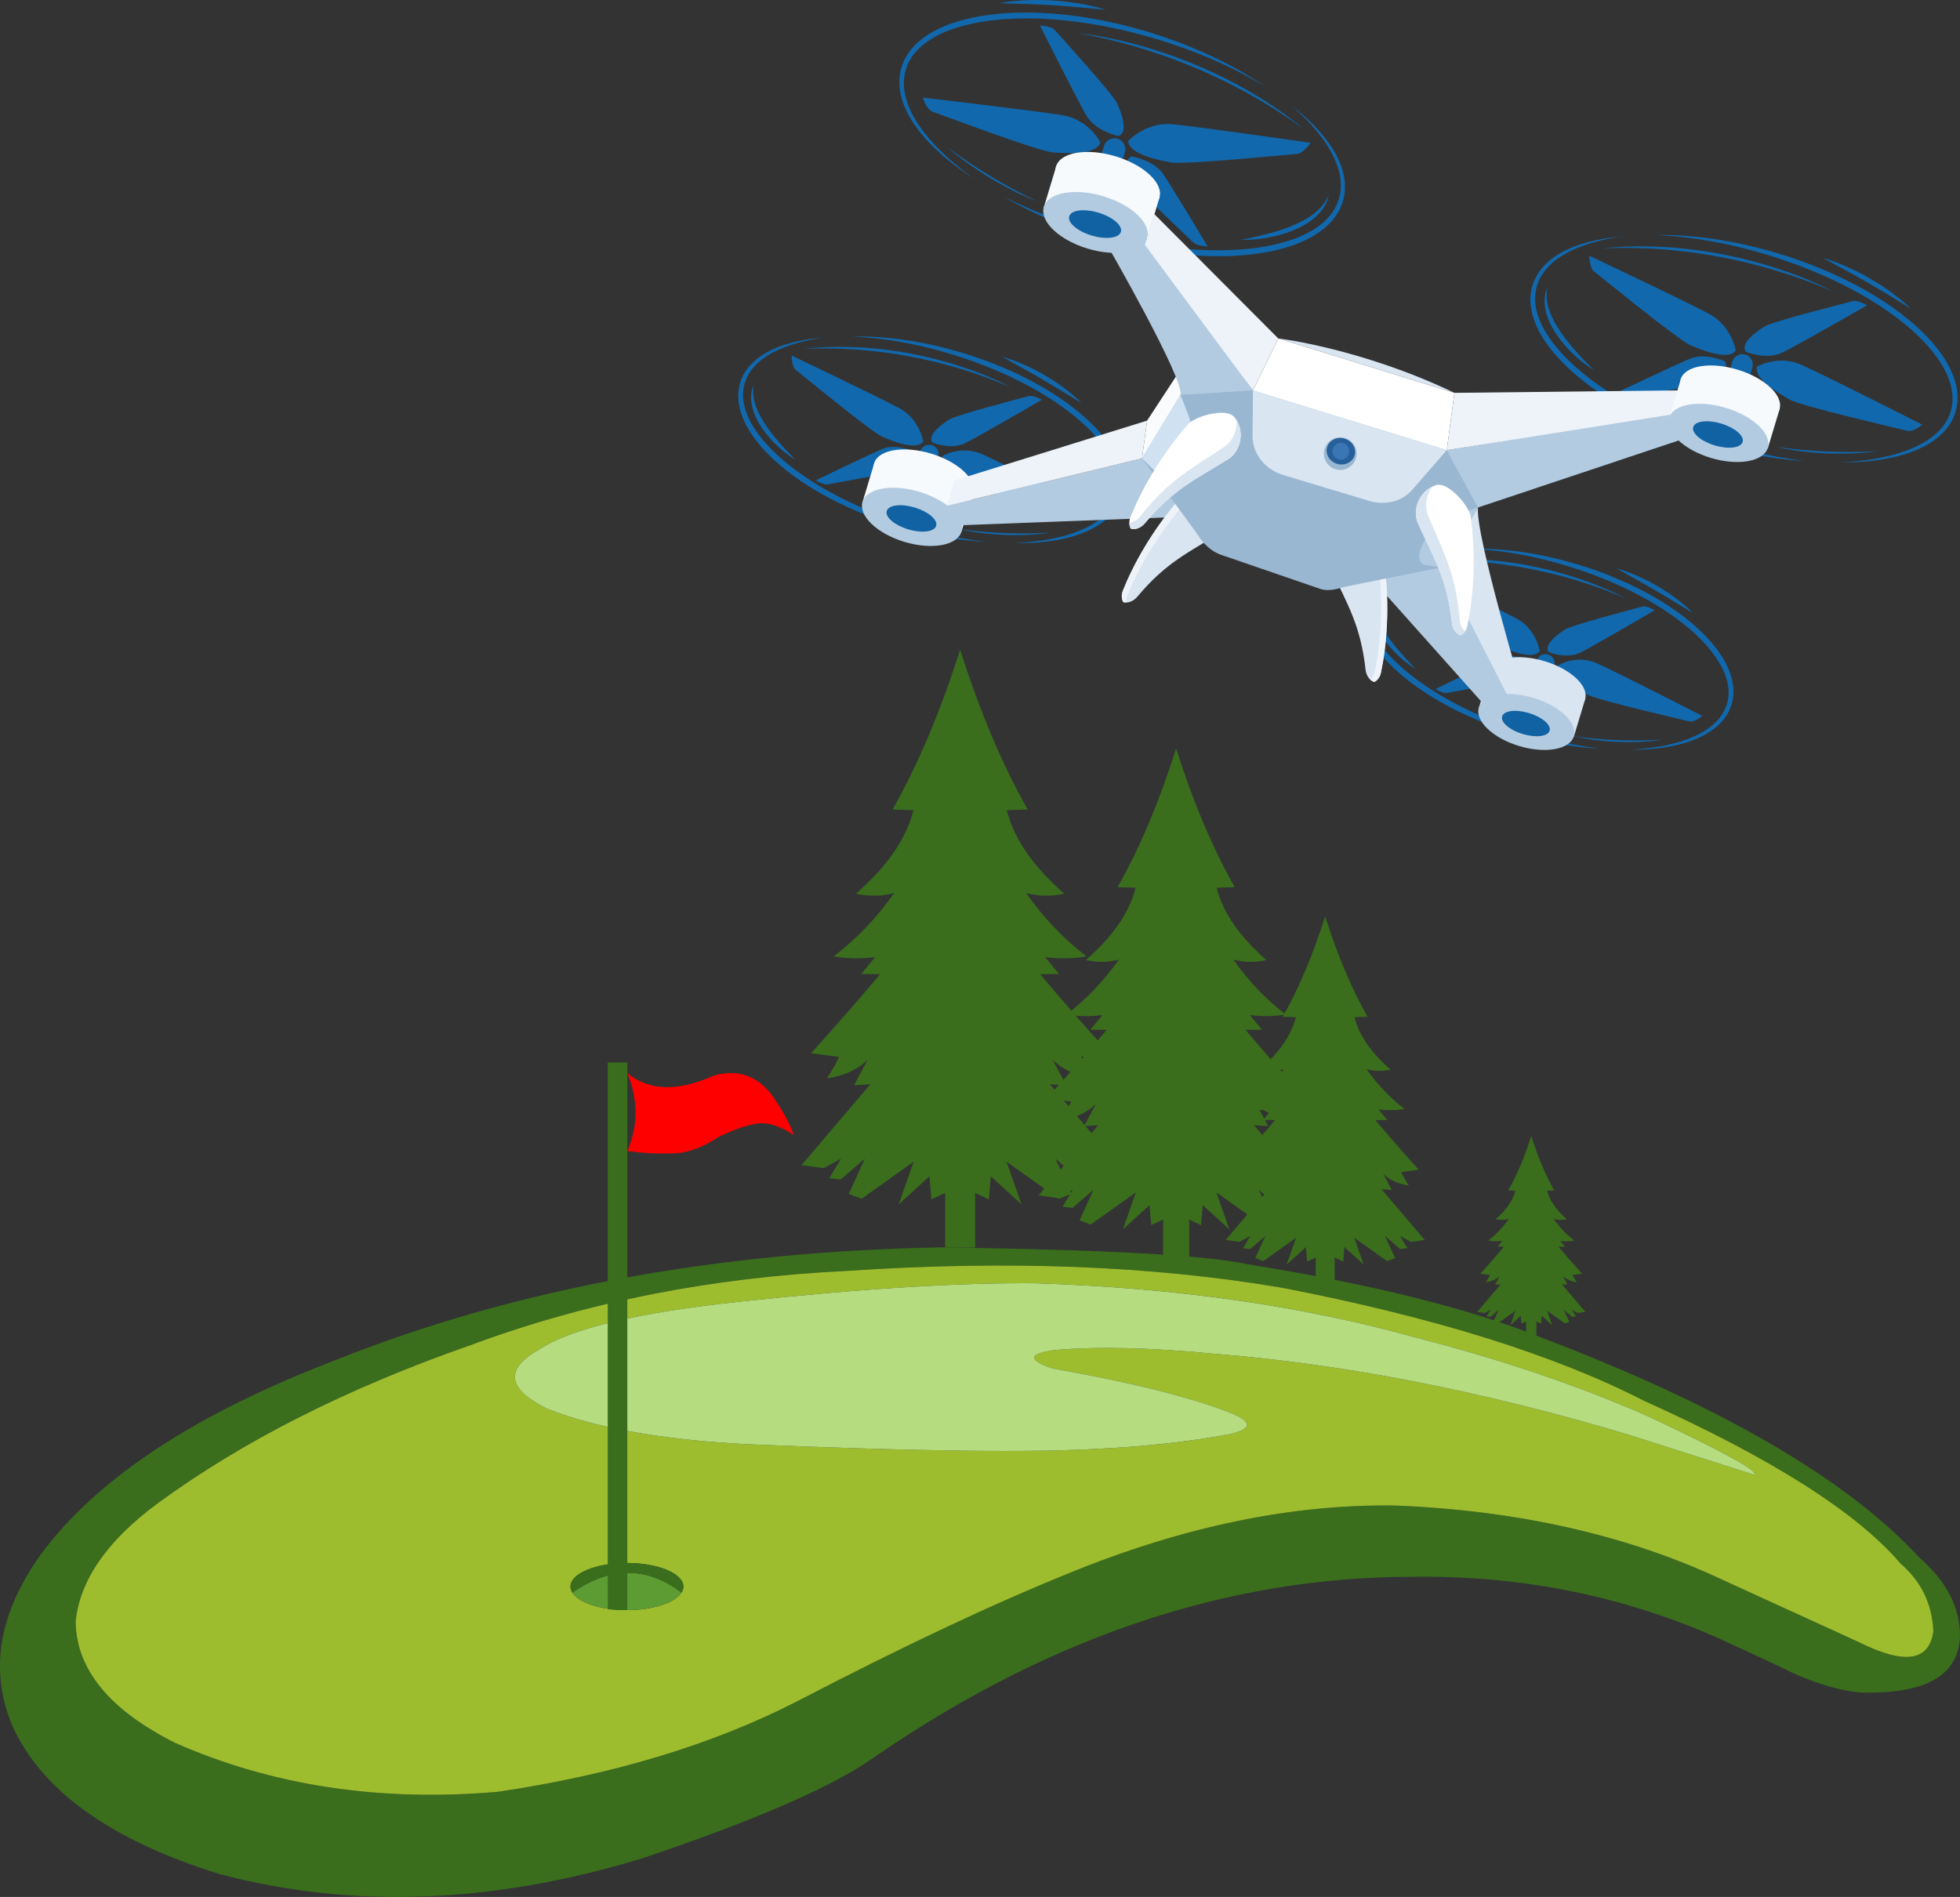 <?xml version="1.0" encoding="UTF-8"?> <svg xmlns="http://www.w3.org/2000/svg" id="uuid-ead159fb-d151-4197-b74d-8fed32aa0480" viewBox="0 0 527.79 510.88"><rect x="0" y="0" width="527.79" height="510.88" fill="#333333" stroke="none"/><defs><style>.uuid-18527351-6e5e-496e-a96d-895f1822549f{fill:#275f98;}.uuid-68a4b359-5c8b-4b99-8743-99613b19abcd{fill:#1062a3;}.uuid-d6ff6cce-02d1-4f01-9780-1a4975e8a855{fill:#5d9c33;}.uuid-d6ff6cce-02d1-4f01-9780-1a4975e8a855,.uuid-e264575e-8684-4aaa-84a0-8283ab6ac0ff,.uuid-de7ce82c-8b9c-4e05-a6ae-628f76dfee36,.uuid-451acc95-7588-463c-a725-096399aae04f,.uuid-e5e99506-9c55-40d0-a78c-ab7b35e5ebbb{fill-rule:evenodd;}.uuid-6b44d91b-6d6c-484d-be90-1f0fb57ba67f{fill:#f9fbfd;}.uuid-8dae5bf1-2222-4298-8850-39070f9d9605{fill:#9ab7d2;}.uuid-faf1c023-206f-41e1-a170-9a630933f4ec{fill:#3a76b3;}.uuid-c4e43a9b-5d97-4fbd-bdbd-28cdc54cbb13{fill:#edf3f9;}.uuid-e264575e-8684-4aaa-84a0-8283ab6ac0ff{fill:red;}.uuid-94ed6bd9-709e-4e3b-a170-1081b0d751b8{fill:#fff;}.uuid-389b18ef-3916-4afb-9991-b4236553e2a0{fill:#1168ad;}.uuid-de7ce82c-8b9c-4e05-a6ae-628f76dfee36{fill:#9dbd2e;}.uuid-cf1c3f2e-a00c-4a1d-965b-f7f298eb8da3{fill:#f6fafd;}.uuid-e0dcd320-52c5-4e8e-8dcc-3cb08352f8d1{fill:#b3cbe1;}.uuid-451acc95-7588-463c-a725-096399aae04f{fill:#3a6e1c;}.uuid-41cc036c-13ef-4b76-9b6e-1209a199b1b9{fill:#d9e5f1;}.uuid-e5e99506-9c55-40d0-a78c-ab7b35e5ebbb{fill:#b5dc7f;}.uuid-1b141027-6ed1-4236-a620-c354489dab01{fill:#d0e1f1;}</style></defs><path class="uuid-451acc95-7588-463c-a725-096399aae04f" d="M258.54,174.96c-5.3,16.7-11.37,31.05-18.19,43.06l5.62.18c-1.87,7.62-7.03,15.11-15.47,22.5,3.6.76,7.03.7,10.28-.18-4.66,6.62-10.08,12.3-16.26,17.05,3.66.64,7.38.7,11.16.18l-3.78,4.57,5.11.05c-6.7,7.92-12.91,15.02-18.64,21.3l7.56.97c-.56,1.35-1.64,3.28-3.25,5.8,4.77-.76,8.44-2.46,10.98-5.1l-3.69,6.94,4.39-.26-18.54,21.79,5.98.79,4.66-2.55-3.16,5.27,3.08.35,6.5-5.62-4.31,9.49,3.43,1.32,14.06-10.02-4.04,11.51,8.26-7.56.53,6.24,3.69-1.76v14.69c1.36.02,2.71.04,4.04.06,1.33-.02,2.68-.04,4.05-.06v-14.69l3.69,1.76.53-6.24,8.26,7.56-4.04-11.51,14.06,10.02,3.43-1.32-4.31-9.49,6.5,5.62,3.08-.35-3.16-5.27,4.66,2.55,5.98-.79-18.54-21.79,4.39.26-3.69-6.94c2.55,2.64,6.21,4.34,10.98,5.1-1.61-2.52-2.69-4.45-3.25-5.8l7.56-.97c-5.73-6.28-11.95-13.38-18.64-21.3l5.11-.05-3.78-4.57c3.78.53,7.5.47,11.16-.18-6.18-4.75-11.6-10.43-16.26-17.05,3.25.88,6.68.94,10.28.18-8.44-7.38-13.59-14.88-15.47-22.5l5.62-.18c-6.82-12.01-12.89-26.36-18.19-43.06Z"></path><path class="uuid-451acc95-7588-463c-a725-096399aae04f" d="M134.04,482.58c-31.8,2.76-60.79-1.64-86.96-13.2-17.6-8.86-26.52-19.71-26.76-32.57,1.11-11.21,8.45-21.83,22-31.86,22.88-16.78,50.93-30.98,84.14-42.6,31.16-11.62,65.01-18.31,101.57-20.07,43.24-2.93,82.38-1.41,117.41,4.58,40.78,7.92,73.23,18.07,97.35,30.45,34.27,15.43,57.27,30.04,69,43.83,5.52,4.75,8.45,10.8,8.8,18.13-1.06,8.16-7.75,9.15-20.07,2.99l-36.97-16.9c-25.41-11.91-54.69-18.54-87.84-19.89-27.81-.41-57.03,5.63-87.66,18.13-20.72,8.36-45.24,19.92-73.58,34.68-22.71,11.62-49.52,19.72-80.45,24.29h0ZM11.35,418.15c-11.62,15.96-14.32,31.45-8.1,46.47,7.86,17.6,26.52,30.98,55.98,40.14,35.62,9.39,73.46,7.98,113.54-4.22,31.51-10.56,52.81-19.95,63.9-28.16,46.59-31.74,94.35-47.65,143.29-47.71,29.63-.47,57.5,5.16,83.61,16.9,8.03,3.67,14.73,6.81,20.1,9.41,6.69,2.85,12.49,4.47,17.4,4.85,1.52.04,2.97.04,4.36,0,14.58-.44,22.03-5.52,22.35-15.22.03-7.7-3.63-14.76-10.98-21.18-19.37-20.99-53.13-40.67-101.28-59.02-19.54-7.92-46-14.55-79.39-19.89-10.28-2.29-34.8-3.76-73.54-4.43-1.33-.02-2.68-.05-4.05-.07l-4.04-.06c-.42,0-.85-.01-1.28-.02-60.79,1.17-115.01,11.27-162.65,30.28-37.67,14.38-64.08,31.69-79.21,51.93Z"></path><path class="uuid-de7ce82c-8b9c-4e05-a6ae-628f76dfee36" d="M47.09,469.37c26.17,11.56,55.16,15.96,86.96,13.2,30.92-4.58,57.74-12.67,80.45-24.29,28.34-14.75,52.86-26.31,73.58-34.68,30.63-12.5,59.85-18.54,87.66-18.13,33.15,1.35,62.43,7.98,87.84,19.89l36.97,16.9c12.32,6.16,19.01,5.16,20.07-2.99-.35-7.33-3.29-13.38-8.8-18.13-11.74-13.79-34.74-28.4-69-43.83-24.12-12.38-56.56-22.53-97.35-30.45-35.03-5.98-74.17-7.51-117.41-4.58-36.56,1.76-70.41,8.45-101.57,20.07-33.21,11.62-61.26,25.82-84.14,42.6-13.55,10.03-20.89,20.65-22,31.86.23,12.85,9.15,23.71,26.76,32.57h0ZM147.03,379.27c-10.44-5.32-11.13-10.54-2.07-15.69,8.63-5.75,26.76-10.09,54.39-13.03,32.8-3.52,59.38-5.16,79.74-4.93,37.69,1.21,71.82,6.1,102.38,14.67,22.85,5.86,43.58,12.89,62.21,21.09,20.67,9.72,30.23,15,28.69,15.82-12.26-3.93-23.47-7.51-33.62-10.74-39.14-11.74-76.28-19.01-111.43-21.83-17.35-1.71-31.85-2.05-43.5-1.01-6.96,1.01-7.1,2.65-.42,4.93,20.56,3.6,36.32,7.5,47.28,11.69,6.68,2.55,6.79,4.57.34,6.05-10.92,2-22.53,3.29-34.85,3.87-18.18,1.11-49.99.7-95.45-1.22-22.88-1.23-40.77-4.45-53.69-9.67h0ZM154.13,428.93c-.33-.52-.51-1.07-.51-1.64,0-3.51,6.81-6.35,15.2-6.35s15.2,2.84,15.2,6.35c0,.56-.17,1.1-.49,1.61-1.71,2.73-7.65,4.74-14.71,4.74s-12.96-2-14.69-4.71Z"></path><path class="uuid-e5e99506-9c55-40d0-a78c-ab7b35e5ebbb" d="M147.03,379.27c12.92,5.21,30.81,8.44,53.69,9.67,45.46,1.93,77.27,2.34,95.45,1.22,12.32-.59,23.94-1.88,34.85-3.87,6.46-1.48,6.34-3.5-.34-6.05-10.95-4.19-26.71-8.08-47.28-11.69-6.68-2.28-6.54-3.92.42-4.93,11.65-1.03,26.15-.7,43.5,1.01,35.15,2.82,72.29,10.09,111.43,21.83,10.15,3.23,21.36,6.81,33.62,10.74,1.54-.83-8.02-6.1-28.69-15.82-18.63-8.2-39.37-15.23-62.21-21.09-30.56-8.56-64.69-13.45-102.38-14.67-20.36-.23-46.94,1.41-79.74,4.93-27.64,2.93-45.77,7.28-54.39,13.03-9.06,5.15-8.37,10.38,2.07,15.69Z"></path><path class="uuid-d6ff6cce-02d1-4f01-9780-1a4975e8a855" d="M183.53,428.9c-9.46-7.08-19.26-7.08-29.4.03,1.73,2.71,7.65,4.71,14.69,4.71s13-2.01,14.71-4.74Z"></path><path class="uuid-451acc95-7588-463c-a725-096399aae04f" d="M154.13,428.93c10.14-7.1,19.94-7.11,29.4-.03.32-.51.49-1.05.49-1.61,0-3.51-6.81-6.35-15.2-6.35s-15.2,2.84-15.2,6.35c0,.57.18,1.11.51,1.64Z"></path><path class="uuid-451acc95-7588-463c-a725-096399aae04f" d="M163.65,424.11v9.27c1.37.17,2.82.26,4.32.26.32,0,.64,0,.96-.01v-147.47h-5.28v137.96Z"></path><path class="uuid-e264575e-8684-4aaa-84a0-8283ab6ac0ff" d="M168.93,309.97c4.08.62,8.56.82,13.45.62,3.63-.38,7.38-1.87,11.25-4.48,3.69-1.73,6.68-2.81,8.96-3.25,3.19-.94,6.91,0,11.16,2.81-1.03-3.02-3.05-6.68-6.06-10.98-4.08-5.13-9.26-6.8-15.53-4.99-9.63,4.34-17.37,4.12-23.23-.66,2.94,7.12,2.94,14.1,0,20.95Z"></path><path class="uuid-451acc95-7588-463c-a725-096399aae04f" d="M316.7,201.61c-4.6,14.47-9.85,26.91-15.77,37.32l4.87.15c-1.62,6.6-6.09,13.1-13.41,19.5,3.12.66,6.09.61,8.91-.15-4.04,5.74-8.73,10.66-14.09,14.78,3.17.56,6.4.61,9.67.15l-3.28,3.96,4.43.04c-5.8,6.87-11.19,13.02-16.16,18.46l6.55.84c-.48,1.17-1.42,2.84-2.82,5.03,4.14-.66,7.31-2.13,9.52-4.42l-3.2,6.02,3.81-.23-16.07,18.89,5.18.69,4.04-2.21-2.74,4.57,2.67.31,5.64-4.88-3.73,8.23,2.97,1.14,12.19-8.68-3.5,9.98,7.16-6.55.46,5.41,3.2-1.52v12.73c1.18.02,2.35.03,3.51.05,1.16-.02,2.32-.03,3.51-.05v-12.73l3.2,1.52.46-5.41,7.16,6.55-3.5-9.98,12.19,8.68,2.97-1.14-3.73-8.23,5.64,4.88,2.67-.31-2.74-4.57,4.04,2.21,5.18-.69-16.07-18.89,3.81.23-3.2-6.02c2.21,2.29,5.38,3.76,9.52,4.42-1.4-2.18-2.34-3.86-2.82-5.03l6.55-.84c-4.97-5.44-10.36-11.6-16.16-18.46l4.43-.04-3.28-3.96c3.28.46,6.5.41,9.67-.15-5.36-4.11-10.05-9.04-14.09-14.78,2.82.76,5.79.81,8.91.15-7.31-6.4-11.78-12.9-13.41-19.5l4.87-.15c-5.92-10.41-11.17-22.85-15.77-37.32Z"></path><path class="uuid-451acc95-7588-463c-a725-096399aae04f" d="M356.84,246.81c-3.33,10.48-7.13,19.49-11.42,27.03l3.53.11c-1.18,4.78-4.41,9.49-9.71,14.12,2.26.48,4.41.44,6.45-.11-2.92,4.16-6.33,7.72-10.2,10.7,2.3.4,4.63.44,7.01.11l-2.37,2.87,3.21.03c-4.2,4.97-8.1,9.43-11.7,13.37l4.74.61c-.35.85-1.03,2.06-2.04,3.64,3-.48,5.29-1.54,6.9-3.2l-2.32,4.36,2.76-.17-11.64,13.68,3.75.5,2.92-1.6-1.99,3.31,1.93.22,4.08-3.53-2.7,5.96,2.15.83,8.83-6.29-2.54,7.23,5.19-4.74.33,3.92,2.32-1.1v9.22c.86.01,1.7.02,2.54.04.84-.01,1.68-.03,2.54-.04v-9.22l2.32,1.1.33-3.92,5.19,4.74-2.54-7.23,8.83,6.29,2.15-.83-2.7-5.96,4.08,3.53,1.93-.22-1.99-3.31,2.92,1.6,3.75-.5-11.64-13.68,2.76.17-2.32-4.36c1.6,1.66,3.9,2.72,6.9,3.2-1.01-1.58-1.69-2.8-2.04-3.64l4.74-.61c-3.6-3.94-7.5-8.4-11.7-13.37l3.21-.03-2.37-2.87c2.37.33,4.71.29,7.01-.11-3.88-2.98-7.28-6.55-10.21-10.7,2.04.55,4.19.59,6.45.11-5.3-4.63-8.53-9.34-9.71-14.12l3.53-.11c-4.28-7.54-8.09-16.55-11.42-27.03Z"></path><path class="uuid-451acc95-7588-463c-a725-096399aae04f" d="M412.36,305.89c-1.81,5.7-3.88,10.61-6.21,14.71l1.92.06c-.64,2.6-2.4,5.16-5.29,7.69,1.23.26,2.4.24,3.51-.06-1.59,2.26-3.44,4.2-5.55,5.83,1.25.22,2.52.24,3.81.06l-1.29,1.56,1.75.02c-2.29,2.71-4.41,5.13-6.37,7.28l2.58.33c-.19.46-.56,1.12-1.11,1.98,1.63-.26,2.88-.84,3.75-1.74l-1.26,2.37,1.5-.09-6.34,7.45,2.04.27,1.59-.87-1.08,1.8,1.05.12,2.22-1.92-1.47,3.24,1.17.45,4.8-3.42-1.38,3.93,2.82-2.58.18,2.13,1.26-.6v5.02c.47,0,.93.01,1.38.02.46,0,.92-.01,1.38-.02v-5.02l1.26.6.18-2.13,2.82,2.58-1.38-3.93,4.8,3.42,1.17-.45-1.47-3.24,2.22,1.92,1.05-.12-1.08-1.8,1.59.87,2.04-.27-6.34-7.45,1.5.09-1.26-2.37c.87.9,2.12,1.48,3.75,1.74-.55-.86-.92-1.52-1.11-1.98l2.58-.33c-1.96-2.15-4.08-4.57-6.37-7.28l1.75-.02-1.29-1.56c1.29.18,2.56.16,3.81-.06-2.11-1.62-3.96-3.56-5.56-5.83,1.11.3,2.28.32,3.51.06-2.88-2.52-4.64-5.08-5.28-7.69l1.92-.06c-2.33-4.1-4.4-9.01-6.22-14.71Z"></path><path class="uuid-389b18ef-3916-4afb-9991-b4236553e2a0" d="M261.97,47.92c-1.25-.81-2.49-1.65-3.7-2.52-1.2-.88-2.38-1.8-3.53-2.75-1.15-.96-2.26-1.97-3.33-3.01-1.07-1.05-2.1-2.15-3.06-3.3-1.92-2.31-3.62-4.85-4.79-7.67-.59-1.41-1.02-2.89-1.23-4.42-.12-.76-.15-1.54-.16-2.32.03-.78.08-1.56.23-2.32.28-1.54.82-3.03,1.61-4.38.39-.68.84-1.32,1.33-1.92.24-.31.51-.59.77-.88.27-.28.54-.56.83-.82,1.13-1.06,2.39-1.95,3.71-2.74,1.32-.78,2.7-1.44,4.11-2.01,1.41-.57,2.86-1.04,4.32-1.43,1.46-.4,2.94-.72,4.43-.99,2.97-.53,5.98-.84,8.98-.98,3.01-.13,6.01-.09,9.01.08,1.5.08,2.99.21,4.49.35,1.49.15,2.98.32,4.47.54,2.97.42,5.92.96,8.85,1.6,2.93.63,5.83,1.38,8.7,2.22,2.87.84,5.72,1.77,8.52,2.81,2.8,1.04,5.58,2.17,8.3,3.4,5.44,2.48,10.71,5.34,15.63,8.7-5.11-3.07-10.45-5.72-15.94-7.98-2.74-1.14-5.53-2.18-8.34-3.13-2.81-.95-5.65-1.83-8.51-2.6-.71-.2-1.43-.38-2.15-.57-.72-.18-1.44-.36-2.16-.53-1.44-.35-2.89-.67-4.34-.96-2.9-.59-5.83-1.09-8.76-1.47-5.87-.78-11.79-1.15-17.69-.87-2.95.13-5.88.41-8.78.92-2.89.51-5.74,1.24-8.46,2.29-1.36.53-2.68,1.14-3.93,1.86-1.25.73-2.44,1.55-3.5,2.52-.27.23-.52.49-.77.74-.24.26-.49.52-.71.8-.24.27-.44.56-.66.84-.2.29-.4.58-.58.89-.74,1.21-1.26,2.54-1.54,3.93-.15.69-.21,1.4-.25,2.11,0,.71,0,1.43.1,2.14.17,1.42.54,2.83,1.06,4.19,1.04,2.72,2.62,5.24,4.43,7.56,1.81,2.34,3.89,4.46,6.07,6.47,2.2,2,4.53,3.86,6.94,5.61Z"></path><path class="uuid-389b18ef-3916-4afb-9991-b4236553e2a0" d="M347.89,28.54c1.06.82,2.1,1.67,3.11,2.55,1.01.89,1.99,1.81,2.92,2.78,1.87,1.93,3.59,4.04,5.02,6.34,1.42,2.31,2.54,4.86,3.02,7.59.22,1.36.29,2.77.12,4.16l-.07.52c-.02.17-.06.34-.1.52-.06.35-.16.68-.24,1.02-.2.67-.43,1.34-.73,1.97l-.11.24-.12.23c-.08.16-.16.31-.24.47-.18.3-.35.61-.55.9-.38.59-.81,1.14-1.27,1.67-.92,1.05-1.97,1.98-3.09,2.79-2.24,1.63-4.75,2.82-7.32,3.74-2.58.92-5.23,1.55-7.91,2.01-2.68.46-5.38.72-8.08.87-5.41.24-10.82-.03-16.18-.68-2.68-.34-5.34-.76-7.99-1.28-1.32-.25-2.64-.53-3.95-.83-1.31-.3-2.62-.63-3.92-.97-2.6-.69-5.19-1.44-7.74-2.29-2.55-.85-5.08-1.77-7.58-2.77-4.98-2.01-9.85-4.33-14.48-7.04,4.8,2.39,9.72,4.5,14.76,6.3,5.03,1.82,10.16,3.33,15.34,4.58,5.19,1.22,10.44,2.2,15.74,2.78,5.29.6,10.62.85,15.92.59,2.65-.13,5.29-.38,7.9-.81,2.61-.43,5.18-1.05,7.67-1.89,2.48-.85,4.88-1.95,7-3.45,2.11-1.49,3.94-3.39,5.06-5.7.29-.57.51-1.17.7-1.78.08-.31.18-.61.24-.93.03-.16.07-.31.1-.47l.08-.47c.03-.16.04-.32.06-.48.01-.16.04-.32.04-.48.01-.32.04-.64.03-.96,0-.64-.06-1.29-.13-1.93-.18-1.28-.52-2.55-.98-3.78-.45-1.23-1.04-2.42-1.68-3.57-1.3-2.31-2.92-4.44-4.67-6.44-.88-1-1.81-1.97-2.76-2.9-.95-.94-1.94-1.85-2.95-2.73Z"></path><path class="uuid-389b18ef-3916-4afb-9991-b4236553e2a0" d="M303.84,37.91s4.75-5.11,11.85-4.45c7.1.66,37.23,5,37.23,5,0,0-1.88,2.86-3.66,2.99-1.79.12-30.12,2.96-33.92,2.3-3.79-.65-11.62-2.4-11.51-5.83Z"></path><path class="uuid-389b18ef-3916-4afb-9991-b4236553e2a0" d="M284.01,8.06c-.88-1.04-3.98-1.21-3.98-1.21,0,0,9.82,19.63,12.43,24.13,2.6,4.5,8.75,5.66,8.75,5.66,2.77-1.08.71-6.38-.44-8.89-1.15-2.51-15.87-18.65-16.75-19.69Z"></path><path class="uuid-389b18ef-3916-4afb-9991-b4236553e2a0" d="M313.15,46.78c-2.52-3.66-8.35-4.64-8.35-4.64-2.61.85-.59,5.16.53,7.2,1.12,2.04,15.25,15.2,16.1,16.04.85.84,3.78,1.01,3.78,1.01,0,0-9.54-15.95-12.06-19.61Z"></path><path class="uuid-389b18ef-3916-4afb-9991-b4236553e2a0" d="M296.32,38.37s-3.02-6.13-10.12-7.32c-7.1-1.19-37.69-4.77-37.69-4.77,0,0,.93,3.23,2.62,3.81,1.69.58,28.31,10.58,32.19,10.93s12.03.68,12.98-2.64Z"></path><path class="uuid-389b18ef-3916-4afb-9991-b4236553e2a0" d="M300.37,49.43l-5.62-1.7,2.53-8.4c.47-1.55,2.11-2.43,3.66-1.96,1.55.47,2.43,2.11,1.96,3.66l-2.53,8.4Z"></path><path class="uuid-389b18ef-3916-4afb-9991-b4236553e2a0" d="M269.18.86c2.37-.48,4.78-.68,7.18-.8,2.41-.1,4.82-.08,7.23.08l.9.06.9.08c.6.06,1.2.1,1.8.18,1.2.15,2.39.29,3.58.51,2.38.39,4.73.95,7.03,1.67-2.41-.19-4.78-.48-7.16-.67-1.19-.12-2.38-.2-3.57-.3-.59-.05-1.19-.08-1.78-.13l-.89-.07-.89-.05c-2.38-.16-4.76-.26-7.15-.35-2.39-.09-4.78-.15-7.19-.21Z"></path><path class="uuid-389b18ef-3916-4afb-9991-b4236553e2a0" d="M254.84,39.4c1.9,1.47,3.87,2.84,5.85,4.19,1.99,1.34,4,2.64,6.05,3.87,2.05,1.24,4.12,2.44,6.24,3.56,2.1,1.15,4.26,2.2,6.41,3.26-.56-.22-1.11-.45-1.67-.68-.56-.23-1.11-.45-1.66-.71l-1.64-.75c-.28-.12-.54-.26-.81-.39l-.81-.4c-1.08-.52-2.13-1.11-3.19-1.68-.53-.29-1.04-.6-1.57-.89l-.78-.45-.77-.47c-.51-.32-1.03-.63-1.53-.95l-1.52-.98c-1-.67-1.99-1.34-2.97-2.05-.98-.7-1.93-1.43-2.88-2.17-.93-.76-1.87-1.51-2.75-2.33Z"></path><path class="uuid-389b18ef-3916-4afb-9991-b4236553e2a0" d="M334.14,64.59c1.15-.22,2.29-.45,3.43-.71,1.14-.24,2.26-.52,3.38-.81,2.24-.58,4.44-1.25,6.57-2.1,2.12-.85,4.18-1.87,5.99-3.22,1.82-1.34,3.36-3.08,4.3-5.24-.21,1.16-.67,2.28-1.31,3.3-.32.51-.69.99-1.08,1.44-.39.46-.82.88-1.27,1.28-1.81,1.59-3.95,2.75-6.15,3.63-2.21.88-4.51,1.48-6.83,1.89-2.32.39-4.67.62-7.02.54Z"></path><path class="uuid-389b18ef-3916-4afb-9991-b4236553e2a0" d="M290.02,8.94c2.78.24,5.54.71,8.28,1.24,2.74.55,5.46,1.19,8.15,1.94,2.7.73,5.36,1.58,8.01,2.48,2.64.91,5.25,1.93,7.83,3,2.58,1.08,5.11,2.27,7.62,3.51l1.87.96c.62.32,1.23.66,1.85.99,1.24.65,2.44,1.37,3.65,2.06,4.81,2.85,9.42,6.03,13.74,9.56-4.53-3.26-9.21-6.28-14.05-9.02-4.86-2.71-9.85-5.18-14.98-7.33-5.12-2.17-10.37-4.03-15.7-5.62-2.67-.79-5.35-1.51-8.06-2.15-2.71-.63-5.44-1.21-8.2-1.62Z"></path><rect class="uuid-cf1c3f2e-a00c-4a1d-965b-f7f298eb8da3" x="282.14" y="48.51" width="29.06" height="11.89" transform="translate(28.36 -83.34) rotate(16.78)"></rect><ellipse class="uuid-cf1c3f2e-a00c-4a1d-965b-f7f298eb8da3" cx="298.31" cy="49" rx="7.21" ry="14.53" transform="translate(165.26 320.46) rotate(-73.22)"></ellipse><ellipse class="uuid-e0dcd320-52c5-4e8e-8dcc-3cb08352f8d1" cx="295.02" cy="59.91" rx="7.36" ry="14.53" transform="translate(152.47 325.07) rotate(-73.22)"></ellipse><ellipse class="uuid-68a4b359-5c8b-4b99-8743-99613b19abcd" cx="294.89" cy="60.36" rx="3.21" ry="7.27" transform="translate(151.95 325.26) rotate(-73.22)"></ellipse><polygon class="uuid-6b44d91b-6d6c-484d-be90-1f0fb57ba67f" points="308.89 113.28 319.1 97.69 320.65 107.5 307.52 123.46 308.89 113.28"></polygon><path class="uuid-389b18ef-3916-4afb-9991-b4236553e2a0" d="M273.79,146.21c2.57-.13,5.13-.38,7.66-.78,2.53-.43,5.03-.98,7.43-1.82,2.4-.83,4.72-1.9,6.75-3.38,1.01-.73,1.94-1.57,2.74-2.51.1-.12.2-.23.3-.35l.28-.37.14-.18.13-.19.25-.38c.08-.13.15-.26.23-.4.07-.13.16-.26.22-.4.13-.28.27-.54.38-.83.06-.14.12-.28.17-.42l.14-.43.07-.22.06-.22c.04-.15.08-.29.11-.44.13-.59.21-1.2.24-1.8.06-1.21-.07-2.44-.35-3.63-.14-.6-.33-1.18-.53-1.77-.22-.58-.45-1.15-.73-1.71-.53-1.12-1.19-2.19-1.89-3.22-1.42-2.06-3.1-3.96-4.92-5.72-1.82-1.76-3.78-3.38-5.83-4.88-2.04-1.52-4.17-2.92-6.36-4.23-2.19-1.31-4.44-2.51-6.73-3.64-1.14-.57-2.3-1.11-3.46-1.64-1.16-.52-2.34-1.03-3.52-1.51-1.18-.48-2.38-.94-3.57-1.39-1.2-.45-2.4-.88-3.62-1.28-9.7-3.23-19.82-5.36-30.11-5.84,5.15-.11,10.31.32,15.41,1.11,2.55.41,5.08.91,7.6,1.5,2.52.59,5.01,1.28,7.48,2.04,2.47.76,4.92,1.61,7.33,2.56,1.21.47,2.4.96,3.59,1.48,1.19.51,2.37,1.05,3.54,1.61,4.67,2.25,9.17,4.87,13.37,7.95,2.09,1.55,4.09,3.22,5.97,5.05.94.91,1.84,1.86,2.69,2.86.85.99,1.66,2.03,2.39,3.13.73,1.1,1.4,2.24,1.96,3.45.29.6.53,1.22.76,1.85.21.63.41,1.27.55,1.93.29,1.31.43,2.67.32,4.03-.06.68-.15,1.35-.32,2.01-.04.17-.09.33-.13.49l-.07.24-.08.24-.17.48c-.06.16-.13.31-.2.47-.13.32-.29.61-.44.91-.07.15-.17.29-.25.44-.09.14-.17.29-.26.43l-.29.42-.14.21-.16.2-.31.4c-.11.13-.22.25-.33.38-.89,1-1.91,1.87-3.01,2.61-2.19,1.48-4.63,2.51-7.11,3.27-1.25.38-2.51.68-3.78.93-1.27.25-2.55.45-3.83.59-1.28.14-2.57.24-3.86.3-1.29.05-2.58.06-3.86.05Z"></path><path class="uuid-389b18ef-3916-4afb-9991-b4236553e2a0" d="M221.54,90.97c-1.15.16-2.29.36-3.42.59-1.13.23-2.26.49-3.36.8-2.21.62-4.39,1.4-6.41,2.46-1.01.53-1.99,1.11-2.89,1.79-.91.67-1.75,1.43-2.48,2.26-.73.84-1.36,1.76-1.83,2.76-.47.99-.8,2.05-.95,3.14-.16,1.08-.14,2.19,0,3.28.16,1.09.44,2.17.83,3.21.78,2.08,1.95,4.04,3.31,5.84,1.36,1.8,2.9,3.49,4.55,5.05,1.66,1.56,3.42,3.02,5.26,4.38,3.66,2.75,7.6,5.12,11.68,7.23,2.04,1.06,4.11,2.05,6.22,2.97,1.05.46,2.11.9,3.18,1.33,1.07.43,2.14.85,3.22,1.25,2.16.8,4.34,1.53,6.54,2.21,2.2.68,4.42,1.3,6.66,1.85,4.48,1.12,9.02,1.96,13.62,2.54-4.63-.23-9.24-.86-13.79-1.78-2.27-.47-4.54-1-6.78-1.61-2.24-.61-4.47-1.29-6.67-2.04-1.1-.38-2.2-.77-3.29-1.18-1.09-.41-2.17-.84-3.24-1.29-2.15-.9-4.27-1.87-6.36-2.91-2.08-1.05-4.12-2.18-6.12-3.39-1-.61-1.98-1.23-2.96-1.88-.97-.65-1.93-1.32-2.87-2.02-1.87-1.41-3.68-2.91-5.38-4.53-1.69-1.63-3.3-3.37-4.69-5.28-1.39-1.91-2.6-3.99-3.41-6.26-.4-1.13-.69-2.31-.84-3.52-.13-1.21-.12-2.44.09-3.64.2-1.2.6-2.37,1.14-3.45.55-1.08,1.27-2.07,2.09-2.95,1.66-1.74,3.68-3.06,5.8-4.05,2.13-.99,4.37-1.69,6.65-2.19,1.14-.25,2.28-.45,3.43-.61,1.15-.15,2.3-.27,3.46-.35Z"></path><path class="uuid-389b18ef-3916-4afb-9991-b4236553e2a0" d="M248.6,118.88s-.95-5.99-6.36-8.92c-5.4-2.92-29.06-14.2-29.06-14.2,0,0-.03,2.98,1.19,3.93,1.22.94,20.16,16.58,23.19,17.92,3.03,1.34,9.48,3.82,11.04,1.27Z"></path><path class="uuid-389b18ef-3916-4afb-9991-b4236553e2a0" d="M277.1,106.66c1.13-.33,3.43,1.02,3.43,1.02,0,0-16.44,9.57-20.46,11.6-4.02,2.03-8.98-.07-8.98-.07-1.47-2.11,2.55-4.98,4.58-6.26,2.03-1.27,20.3-5.97,21.43-6.3Z"></path><path class="uuid-389b18ef-3916-4afb-9991-b4236553e2a0" d="M237.69,120.88c3.56-1.46,8.2.63,8.2.63,1.46,1.87-2.05,4.04-3.83,4.99-1.78.95-18.2,3.75-19.22,3.96-1.01.21-3.19-1.08-3.19-1.08,0,0,14.47-7.03,18.03-8.49Z"></path><path class="uuid-389b18ef-3916-4afb-9991-b4236553e2a0" d="M253.77,122.81s5.1-3.01,10.75-.48c5.65,2.53,29.28,14.58,29.28,14.58,0,0-2.21,1.91-3.7,1.51-1.49-.39-25.34-5.86-28.29-7.47s-8.94-5.26-8.03-8.14Z"></path><path class="uuid-389b18ef-3916-4afb-9991-b4236553e2a0" d="M245.57,128.92l4.84,1.46,2.22-7.35c.4-1.34-.35-2.75-1.69-3.15-1.34-.4-2.75.35-3.15,1.69l-2.22,7.35Z"></path><path class="uuid-389b18ef-3916-4afb-9991-b4236553e2a0" d="M291.17,108.52c-1.77-1.09-3.52-2.17-5.28-3.24-1.76-1.07-3.52-2.12-5.29-3.15l-.66-.39-.67-.38c-.44-.25-.89-.52-1.33-.77-.9-.5-1.79-1.01-2.69-1.5-1.79-1.02-3.62-1.96-5.42-3,2.01.55,3.97,1.26,5.87,2.1.96.41,1.89.87,2.82,1.33.47.23.92.49,1.38.73l.68.38.68.39c1.8,1.04,3.54,2.19,5.21,3.42,1.66,1.24,3.28,2.56,4.72,4.07Z"></path><path class="uuid-389b18ef-3916-4afb-9991-b4236553e2a0" d="M282.98,143.43c-1.02.18-2.05.28-3.08.39-1.03.09-2.06.17-3.1.21-1.03.05-2.07.06-3.11.08h-1.55c-.52-.02-1.04-.04-1.55-.06l-.78-.03-.78-.05c-.52-.03-1.03-.05-1.55-.1-1.03-.1-2.06-.17-3.09-.32-.51-.07-1.03-.12-1.54-.2l-1.53-.25c-.51-.08-1.02-.19-1.53-.29-.51-.1-1.01-.21-1.52-.31,2.05.25,4.1.51,6.16.68,2.05.19,4.11.31,6.17.39,2.06.09,4.12.1,6.19.09,2.06-.03,4.13-.08,6.19-.22Z"></path><path class="uuid-389b18ef-3916-4afb-9991-b4236553e2a0" d="M214.12,123.78c-1.75-1.04-3.35-2.33-4.84-3.73-1.48-1.41-2.85-2.95-4.02-4.66-1.16-1.7-2.13-3.58-2.65-5.61-.13-.51-.23-1.02-.29-1.54-.06-.52-.08-1.05-.06-1.57.04-1.04.27-2.08.69-3-.33,2.02-.04,3.99.63,5.82.66,1.84,1.64,3.55,2.75,5.18,1.11,1.63,2.36,3.18,3.68,4.68.66.75,1.33,1.5,2.02,2.23.68.74,1.39,1.46,2.1,2.19Z"></path><path class="uuid-389b18ef-3916-4afb-9991-b4236553e2a0" d="M272.37,104.42c-2.18-1.01-4.41-1.89-6.66-2.73-2.25-.83-4.52-1.58-6.81-2.28-4.58-1.39-9.23-2.54-13.94-3.41-4.7-.9-9.45-1.49-14.23-1.85-4.78-.33-9.57-.39-14.37-.21,4.78-.52,9.6-.63,14.41-.42,1.2.07,2.41.12,3.6.24.6.05,1.2.1,1.8.16l1.8.2c2.39.29,4.77.64,7.14,1.09,2.36.46,4.72.96,7.05,1.57,2.33.61,4.64,1.28,6.93,2.04,2.29.75,4.54,1.59,6.77,2.51,2.22.94,4.41,1.92,6.51,3.09Z"></path><rect class="uuid-cf1c3f2e-a00c-4a1d-965b-f7f298eb8da3" x="233.25" y="128.29" width="27.8" height="11.37" transform="translate(49.21 -65.66) rotate(16.78)"></rect><ellipse class="uuid-cf1c3f2e-a00c-4a1d-965b-f7f298eb8da3" cx="248.72" cy="128.77" rx="6.9" ry="13.9" transform="translate(53.62 329.72) rotate(-73.22)"></ellipse><ellipse class="uuid-e0dcd320-52c5-4e8e-8dcc-3cb08352f8d1" cx="245.58" cy="139.21" rx="7.04" ry="13.9" transform="translate(41.39 334.13) rotate(-73.22)"></ellipse><ellipse class="uuid-68a4b359-5c8b-4b99-8743-99613b19abcd" cx="245.45" cy="139.63" rx="3.07" ry="6.95" transform="translate(40.89 334.31) rotate(-73.22)"></ellipse><path class="uuid-e0dcd320-52c5-4e8e-8dcc-3cb08352f8d1" d="M298.13,65.97s20.95,36.37,19.73,40.41c-1.22,4.03-10.34,17.08-10.34,17.08l-53.87,13.03,1.53,5.1,68.24-2.59,13.96-33.85-28.69-40.51-10.57,1.33Z"></path><polygon class="uuid-c4e43a9b-5d97-4fbd-bdbd-28cdc54cbb13" points="256.97 129.42 308.89 113.28 307.52 123.46 255.09 136.15 256.97 129.42"></polygon><path class="uuid-389b18ef-3916-4afb-9991-b4236553e2a0" d="M495.47,124.51c2.85-.12,5.69-.38,8.5-.81,2.8-.45,5.58-1.04,8.26-1.95,2.67-.9,5.26-2.07,7.52-3.69,1.13-.81,2.17-1.73,3.06-2.77.45-.51.84-1.08,1.21-1.65.34-.59.67-1.18.91-1.81.51-1.25.8-2.59.85-3.94.02-.34,0-.68,0-1.01-.02-.34-.03-.68-.08-1.01-.03-.34-.09-.67-.15-1.01-.07-.33-.13-.67-.22-1-.33-1.33-.85-2.61-1.46-3.85-.62-1.23-1.35-2.42-2.15-3.56-1.61-2.27-3.5-4.36-5.53-6.29-2.04-1.93-4.23-3.71-6.51-5.37-4.55-3.33-9.47-6.17-14.56-8.65-2.54-1.25-5.13-2.4-7.76-3.46-1.31-.53-2.64-1.04-3.97-1.53-1.33-.49-2.67-.96-4.01-1.41-2.69-.9-5.41-1.7-8.15-2.44-2.74-.73-5.51-1.38-8.3-1.92-5.57-1.11-11.23-1.82-16.93-2.09,5.7-.09,11.42.42,17.06,1.31,2.82.46,5.63,1.02,8.41,1.68,2.79.66,5.55,1.42,8.28,2.26,2.74.84,5.45,1.78,8.11,2.83,2.67,1.04,5.31,2.17,7.9,3.4,1.3.61,2.58,1.26,3.85,1.93,1.27.67,2.53,1.36,3.76,2.09,2.48,1.45,4.9,3.01,7.23,4.7,2.32,1.7,4.56,3.53,6.65,5.53,1.04,1,2.05,2.04,3.01,3.13.96,1.09,1.86,2.23,2.69,3.43.82,1.2,1.58,2.46,2.22,3.78.63,1.32,1.17,2.71,1.51,4.15.09.36.16.73.23,1.09.06.37.12.74.15,1.11.07.74.1,1.49.05,2.24-.09,1.5-.44,2.98-1.03,4.35-.28.69-.66,1.34-1.05,1.98-.42.62-.86,1.22-1.36,1.76-.99,1.1-2.11,2.07-3.33,2.87-2.43,1.63-5.13,2.75-7.88,3.57-1.38.41-2.78.74-4.19,1.01-1.41.27-2.83.48-4.25.64-1.42.15-2.85.26-4.27.32-1.43.06-2.85.07-4.28.05Z"></path><path class="uuid-389b18ef-3916-4afb-9991-b4236553e2a0" d="M437.23,63.63c-1.27.17-2.54.38-3.79.62-1.26.24-2.5.52-3.74.86-2.46.67-4.88,1.51-7.13,2.67-1.12.58-2.22,1.21-3.23,1.96-1.01.74-1.95,1.57-2.77,2.5-.4.47-.79.95-1.13,1.47-.18.25-.33.52-.49.78-.08.13-.14.27-.22.4-.07.14-.15.27-.21.41l-.19.42c-.06.14-.11.28-.17.43-.12.28-.2.58-.3.87-.16.59-.31,1.18-.38,1.79-.32,2.42.13,4.9,1.03,7.2.9,2.31,2.23,4.46,3.76,6.44,1.53,1.99,3.26,3.84,5.11,5.56,1.85,1.72,3.82,3.32,5.87,4.82,4.08,3.01,8.47,5.63,13,7.95,4.52,2.34,9.23,4.33,14.01,6.11,4.79,1.75,9.68,3.26,14.65,4.47,4.96,1.23,10,2.16,15.09,2.8-5.12-.29-10.22-1.01-15.26-2.03-2.52-.52-5.02-1.12-7.51-1.8-2.48-.68-4.94-1.44-7.38-2.26-1.22-.42-2.43-.85-3.64-1.3-1.21-.45-2.4-.93-3.59-1.43-2.38-.99-4.73-2.06-7.04-3.2-4.61-2.31-9.07-4.96-13.26-8.01-2.08-1.54-4.09-3.19-5.99-4.97-1.89-1.78-3.68-3.69-5.25-5.79-1.56-2.09-2.93-4.37-3.86-6.86-.47-1.24-.81-2.54-.99-3.86-.08-.66-.14-1.33-.13-2.01,0-.34.02-.67.04-1.01.01-.17.04-.33.05-.5l.03-.25.04-.25c.09-.67.27-1.32.46-1.96.11-.32.21-.64.35-.94.07-.15.12-.31.2-.46l.22-.45c.6-1.2,1.4-2.29,2.3-3.26,1.83-1.92,4.07-3.37,6.43-4.45,2.37-1.08,4.85-1.85,7.37-2.39,1.26-.27,2.53-.49,3.8-.66,1.27-.17,2.55-.29,3.83-.38Z"></path><path class="uuid-389b18ef-3916-4afb-9991-b4236553e2a0" d="M467.39,94.39s-1.08-6.58-7.09-9.82c-6.01-3.23-32.33-15.71-32.33-15.71,0,0-.02,3.27,1.34,4.31,1.36,1.04,22.45,18.28,25.82,19.77s10.54,4.23,12.26,1.44Z"></path><path class="uuid-389b18ef-3916-4afb-9991-b4236553e2a0" d="M498.98,81.09c1.25-.36,3.81,1.14,3.81,1.14,0,0-18.21,10.44-22.67,12.65-4.46,2.21-9.97-.12-9.97-.12-1.64-2.32,2.81-5.46,5.05-6.85s22.52-6.47,23.77-6.83Z"></path><path class="uuid-389b18ef-3916-4afb-9991-b4236553e2a0" d="M455.28,96.54c3.95-1.59,9.11.72,9.11.72,1.63,2.06-2.26,4.43-4.23,5.46-1.97,1.03-20.2,4.04-21.32,4.27-1.12.22-3.55-1.2-3.55-1.2,0,0,16.04-7.66,19.98-9.25Z"></path><path class="uuid-389b18ef-3916-4afb-9991-b4236553e2a0" d="M473.14,98.73s5.65-3.29,11.93-.48c6.29,2.8,32.57,16.12,32.57,16.12,0,0-2.45,2.08-4.1,1.65-1.65-.44-28.16-6.54-31.44-8.32-3.28-1.78-9.95-5.82-8.95-8.97Z"></path><path class="uuid-389b18ef-3916-4afb-9991-b4236553e2a0" d="M464.07,105.4l5.38,1.62,2.42-8.03c.45-1.49-.39-3.05-1.88-3.5-1.49-.45-3.05.39-3.5,1.88l-2.42,8.03Z"></path><path class="uuid-389b18ef-3916-4afb-9991-b4236553e2a0" d="M514.61,83.19c-1.96-1.22-3.9-2.43-5.85-3.62-1.95-1.19-3.91-2.36-5.89-3.49l-.74-.43-.75-.42c-.5-.28-.99-.57-1.49-.84-1-.55-1.99-1.11-3-1.65-2-1.11-4.04-2.14-6.05-3.27,2.22.63,4.39,1.43,6.5,2.37,1.06.45,2.09.97,3.13,1.48.52.26,1.02.54,1.53.81l.76.42.75.43c2,1.15,3.94,2.41,5.8,3.77,1.86,1.36,3.67,2.81,5.29,4.45Z"></path><path class="uuid-389b18ef-3916-4afb-9991-b4236553e2a0" d="M505.67,121.49c-1.13.18-2.28.29-3.42.4-1.15.09-2.29.17-3.44.21-1.15.05-2.3.06-3.45.07l-1.73-.02c-.58-.01-1.15-.04-1.72-.05l-.86-.04-.86-.05c-.57-.04-1.15-.06-1.72-.12-1.15-.11-2.29-.2-3.43-.36l-.86-.11c-.29-.04-.57-.07-.85-.12l-1.7-.27c-.57-.09-1.13-.2-1.69-.32-.56-.11-1.13-.23-1.69-.35,2.28.29,4.55.59,6.84.79,2.28.22,4.57.36,6.86.46,2.29.11,4.58.13,6.87.11,2.29-.02,4.58-.08,6.88-.24Z"></path><path class="uuid-389b18ef-3916-4afb-9991-b4236553e2a0" d="M429.13,99.63c-1.93-1.16-3.68-2.59-5.33-4.12-1.64-1.55-3.15-3.25-4.45-5.12-1.29-1.87-2.39-3.92-2.99-6.15-.15-.56-.27-1.12-.34-1.7-.07-.57-.1-1.15-.09-1.72.03-1.15.26-2.29.72-3.32-.39,2.22-.07,4.41.68,6.44.74,2.03,1.84,3.93,3.08,5.72,1.25,1.8,2.65,3.5,4.12,5.15.74.82,1.49,1.64,2.26,2.44.77.81,1.55,1.59,2.35,2.39Z"></path><path class="uuid-389b18ef-3916-4afb-9991-b4236553e2a0" d="M493.72,78.61c-2.42-1.13-4.9-2.11-7.39-3.04-2.5-.92-5.02-1.76-7.57-2.54-5.09-1.55-10.26-2.84-15.49-3.82-5.22-1-10.51-1.68-15.81-2.09-5.31-.38-10.64-.46-15.97-.26,5.31-.53,10.67-.63,16.01-.37,1.33.09,2.67.15,4,.28.67.06,1.33.11,2,.19l1.99.23c2.65.33,5.3.73,7.93,1.23,2.63.51,5.24,1.08,7.83,1.75,2.59.68,5.16,1.42,7.7,2.26,2.54.83,5.05,1.76,7.52,2.77,2.46,1.03,4.91,2.12,7.25,3.4Z"></path><path class="uuid-389b18ef-3916-4afb-9991-b4236553e2a0" d="M439,201.91c2.49-.13,4.98-.38,7.43-.78,2.45-.42,4.88-.97,7.21-1.79,2.33-.81,4.58-1.86,6.54-3.3.98-.72,1.88-1.53,2.65-2.44.77-.91,1.41-1.92,1.85-3.02l.16-.41.14-.42c.1-.28.16-.57.23-.85.13-.57.2-1.16.24-1.74.03-.59.02-1.18-.03-1.77-.05-.59-.16-1.17-.29-1.75-.14-.58-.31-1.15-.51-1.72-.21-.56-.43-1.12-.7-1.66-.51-1.09-1.14-2.13-1.82-3.14-1.37-2.01-2.99-3.86-4.75-5.57-1.76-1.71-3.66-3.29-5.64-4.76-1.98-1.47-4.04-2.84-6.16-4.12-2.12-1.27-4.3-2.45-6.52-3.55-1.11-.55-2.23-1.08-3.36-1.59-1.13-.51-2.27-1-3.42-1.47-1.15-.47-2.3-.92-3.47-1.35-1.16-.44-2.33-.85-3.51-1.25-9.41-3.15-19.23-5.21-29.22-5.67,5-.12,10.01.29,14.96,1.05,2.48.39,4.94.88,7.38,1.45,2.44.57,4.86,1.24,7.26,1.98,2.4.74,4.77,1.56,7.11,2.48,1.17.46,2.33.94,3.49,1.44,1.15.5,2.3,1.02,3.43,1.57,4.53,2.19,8.9,4.74,12.96,7.74,2.02,1.51,3.97,3.14,5.78,4.92.9.89,1.78,1.82,2.6,2.79.83.97,1.6,1.99,2.31,3.06.7,1.07,1.35,2.19,1.88,3.36.27.58.51,1.19.72,1.8.21.62.39,1.24.53,1.88.13.64.24,1.29.29,1.94.04.66.06,1.32,0,1.97-.06.66-.16,1.31-.32,1.95-.09.32-.17.64-.29.95l-.16.47-.19.45c-.52,1.21-1.26,2.31-2.13,3.29-.86.97-1.85,1.82-2.92,2.54-2.13,1.44-4.49,2.45-6.9,3.19-1.21.37-2.43.66-3.67.91-1.23.24-2.47.44-3.72.58-1.25.14-2.5.23-3.74.3-1.25.05-2.5.06-3.75.05Z"></path><path class="uuid-389b18ef-3916-4afb-9991-b4236553e2a0" d="M388.42,148.15c-1.11.16-2.22.35-3.32.58-1.1.22-2.19.48-3.26.79-2.15.61-4.25,1.38-6.21,2.41-.98.52-1.92,1.08-2.8,1.74-.88.66-1.69,1.39-2.4,2.2-.71.82-1.31,1.71-1.78,2.67-.45.96-.78,1.99-.93,3.04-.16,1.05-.14,2.12,0,3.18.14,1.06.41,2.1.78,3.11.75,2.02,1.86,3.92,3.17,5.68,1.31,1.76,2.79,3.4,4.39,4.92,1.6,1.52,3.31,2.94,5.08,4.27,3.54,2.68,7.36,4.99,11.31,7.04,1.98,1.03,3.99,2,6.03,2.89,1.02.45,2.05.88,3.09,1.3,1.03.42,2.07.83,3.12,1.22,2.09.78,4.21,1.49,6.35,2.15,2.13.67,4.29,1.26,6.46,1.8,4.34,1.09,8.76,1.9,13.22,2.47-4.49-.21-8.97-.82-13.39-1.7-2.21-.45-4.41-.97-6.58-1.56-1.09-.29-2.17-.61-3.25-.94-1.08-.33-2.15-.68-3.22-1.04-1.07-.36-2.13-.75-3.19-1.14-1.06-.4-2.11-.82-3.15-1.26-2.09-.87-4.14-1.82-6.17-2.83-2.02-1.02-4-2.13-5.94-3.31-.97-.59-1.92-1.2-2.87-1.84-.94-.64-1.87-1.29-2.78-1.97-1.81-1.37-3.56-2.84-5.21-4.42-.82-.79-1.62-1.61-2.38-2.47-.76-.86-1.49-1.75-2.16-2.68-1.34-1.86-2.5-3.9-3.27-6.1-.38-1.1-.66-2.25-.79-3.42-.12-1.17-.1-2.37.11-3.54.19-1.17.59-2.3,1.12-3.35.54-1.05,1.23-2.01,2.03-2.86,1.61-1.7,3.57-2.98,5.63-3.94,2.07-.96,4.24-1.65,6.45-2.14,1.1-.25,2.21-.44,3.33-.6,1.12-.15,2.24-.26,3.36-.35Z"></path><path class="uuid-389b18ef-3916-4afb-9991-b4236553e2a0" d="M414.61,175.31s-.91-5.84-6.15-8.68c-5.23-2.84-28.16-13.79-28.16-13.79,0,0-.03,2.91,1.15,3.82,1.18.92,19.52,16.12,22.45,17.42s9.18,3.71,10.7,1.22Z"></path><path class="uuid-389b18ef-3916-4afb-9991-b4236553e2a0" d="M442.27,163.35c1.09-.32,3.32.99,3.32.99,0,0-15.95,9.36-19.86,11.34-3.9,1.98-8.7-.06-8.7-.06-1.42-2.05,2.48-4.86,4.45-6.1,1.97-1.24,19.7-5.85,20.79-6.17Z"></path><path class="uuid-389b18ef-3916-4afb-9991-b4236553e2a0" d="M404.03,177.27c3.45-1.43,7.95.6,7.95.6,1.41,1.82-1.99,3.94-3.72,4.87-1.73.92-17.66,3.68-18.64,3.89-.98.2-3.09-1.05-3.09-1.05,0,0,14.04-6.88,17.5-8.3Z"></path><path class="uuid-389b18ef-3916-4afb-9991-b4236553e2a0" d="M419.62,179.13s4.95-2.94,10.43-.49c5.48,2.46,28.36,14.16,28.36,14.16,0,0-2.15,1.86-3.59,1.48s-24.56-5.67-27.42-7.23c-2.86-1.56-8.66-5.12-7.78-7.92Z"></path><path class="uuid-389b18ef-3916-4afb-9991-b4236553e2a0" d="M411.66,185.1l4.69,1.41,2.17-7.19c.39-1.3-.34-2.66-1.64-3.05s-2.66.34-3.05,1.64l-2.17,7.19Z"></path><path class="uuid-389b18ef-3916-4afb-9991-b4236553e2a0" d="M455.91,165.14c-1.72-1.05-3.42-2.1-5.12-3.13-1.7-1.04-3.41-2.06-5.13-3.06l-.64-.38-.65-.37c-.43-.25-.86-.5-1.29-.74-.87-.48-1.73-.98-2.6-1.46-1.73-.99-3.5-1.91-5.25-2.93,1.95.53,3.85,1.21,5.69,2.03.93.39,1.83.85,2.73,1.29.89.47,1.78.94,2.65,1.45,1.74,1.01,3.43,2.13,5.04,3.33,1.61,1.21,3.17,2.5,4.56,3.97Z"></path><path class="uuid-389b18ef-3916-4afb-9991-b4236553e2a0" d="M447.91,199.18c-.99.17-1.99.28-2.99.39-1,.09-2,.17-3,.21-1,.05-2.01.07-3.01.08h-1.51c-.5-.02-1-.04-1.51-.05l-.75-.03-.75-.04c-.5-.03-1-.05-1.5-.1-1-.09-2-.17-3-.3-.5-.07-1-.11-1.49-.19l-1.49-.24c-.5-.08-.99-.18-1.48-.28-.49-.1-.98-.2-1.47-.31,1.99.24,3.98.49,5.97.65,1.99.18,3.99.3,5.99.37,2,.08,4,.09,6,.07,2-.03,4-.08,6-.22Z"></path><path class="uuid-389b18ef-3916-4afb-9991-b4236553e2a0" d="M381.17,180.14c-.43-.25-.84-.52-1.25-.8-.41-.28-.81-.58-1.2-.88-.78-.61-1.53-1.26-2.25-1.94-1.44-1.37-2.76-2.88-3.89-4.54-.27-.42-.55-.84-.8-1.28-.13-.22-.25-.44-.37-.66-.11-.23-.24-.44-.34-.68-.44-.91-.79-1.87-1.04-2.86-.52-1.96-.46-4.13.35-5.95-.02.25-.05.49-.08.73,0,.06-.02.12-.02.18v.18s-.02.36-.02.36c0,.12-.01.24,0,.36l.02.36.02.36c0,.12.03.24.04.36l.05.35c.01.12.03.24.06.35l.14.7.19.69c.03.11.07.23.11.34l.11.34c.32.89.71,1.76,1.16,2.6.23.42.46.84.71,1.24.24.41.51.81.77,1.21,1.08,1.58,2.28,3.1,3.56,4.56,1.27,1.47,2.61,2.89,3.98,4.32Z"></path><path class="uuid-389b18ef-3916-4afb-9991-b4236553e2a0" d="M437.69,161.18c-2.11-.98-4.27-1.84-6.45-2.64-2.18-.8-4.38-1.53-6.6-2.21-4.44-1.34-8.95-2.46-13.51-3.3-2.28-.44-4.57-.78-6.87-1.09-2.3-.31-4.61-.51-6.92-.7-4.63-.32-9.28-.37-13.93-.19,4.63-.51,9.31-.64,13.97-.44,1.16.07,2.33.11,3.49.23.58.05,1.16.09,1.74.15l1.74.19c2.32.28,4.63.62,6.92,1.05,2.29.44,4.58.93,6.84,1.52,2.26.59,4.5,1.24,6.72,1.98,2.22.73,4.4,1.55,6.56,2.44,2.15.91,4.28,1.87,6.31,3.01Z"></path><path class="uuid-41cc036c-13ef-4b76-9b6e-1209a199b1b9" d="M388.3,152.78l18.53,37.1,3.73-1.43s-13.43-44.77-12.56-51.78l-9.7,16.12Z"></path><rect class="uuid-41cc036c-13ef-4b76-9b6e-1209a199b1b9" x="399.18" y="183.97" width="26.73" height="10.93" transform="translate(72.27 -111.05) rotate(16.78)"></rect><ellipse class="uuid-41cc036c-13ef-4b76-9b6e-1209a199b1b9" cx="414.05" cy="184.43" rx="6.63" ry="13.36" transform="translate(117.93 527.6) rotate(-73.22)"></ellipse><ellipse class="uuid-e0dcd320-52c5-4e8e-8dcc-3cb08352f8d1" cx="411.03" cy="194.46" rx="6.76" ry="13.36" transform="translate(106.17 531.83) rotate(-73.22)"></ellipse><ellipse class="uuid-68a4b359-5c8b-4b99-8743-99613b19abcd" cx="410.9" cy="194.87" rx="2.95" ry="6.68" transform="translate(105.69 532.01) rotate(-73.22)"></ellipse><polygon class="uuid-e0dcd320-52c5-4e8e-8dcc-3cb08352f8d1" points="452.29 118.54 398 136.67 388.3 152.78 407.52 190.4 400.35 190.58 368.2 154.57 389.59 121.24 452.22 110.9 452.29 118.54"></polygon><path class="uuid-41cc036c-13ef-4b76-9b6e-1209a199b1b9" d="M331.72,139.32c-.51,1.7-1.56,3.19-2.99,4.09-8.38,5.27-14.57,7.84-22.48,17.31-.92,1.1-2.49,1.86-3.78,1.43-.51-.9-.51-2.02-.09-3.09,2.72-6.85,7.75-16.11,15.49-25,1.91-2.2,9.82-4.33,12.08-2.29.07.04.13.08.2.12,1.93,2.14,2.3,5,1.57,7.43Z"></path><path class="uuid-c4e43a9b-5d97-4fbd-bdbd-28cdc54cbb13" d="M303.53,160.56c2.72-6.85,7.75-16.11,15.49-25,1.91-2.2,9.82-4.33,12.08-2.29.02.01.04.02.05.03-.27-.49-.6-.97-1-1.41-.07-.04-.13-.08-.2-.12-2.26-2.03-10.16.1-12.08,2.29-7.74,8.89-12.77,18.15-15.49,25-.42,1.07-.42,2.2.09,3.09.24.08.5.12.76.12-.03-.56.07-1.15.3-1.72Z"></path><path class="uuid-41cc036c-13ef-4b76-9b6e-1209a199b1b9" d="M358.34,148.47c-.51,1.7-.46,3.52.23,5.07,4.07,9.02,7.81,14.59,9.15,26.85.16,1.42,1.05,2.93,2.36,3.28.92-.47,1.55-1.4,1.78-2.53,1.52-7.21,2.45-17.71.91-29.4-.38-2.89-5.79-9.04-8.8-8.59-.08,0-.15,0-.23-.01-2.79.72-4.68,2.89-5.41,5.32Z"></path><path class="uuid-c4e43a9b-5d97-4fbd-bdbd-28cdc54cbb13" d="M371.87,181.14c1.52-7.21,2.45-17.71.91-29.4-.36-2.77-5.35-8.53-8.41-8.61,2.94,1.44,6.46,5.83,6.77,8.14,1.53,11.69.6,22.18-.91,29.4-.2.93-.66,1.74-1.34,2.25.34.35.75.62,1.2.74.92-.47,1.55-1.4,1.78-2.53Z"></path><polygon class="uuid-8dae5bf1-2222-4298-8850-39070f9d9605" points="337.39 105.16 339.31 121.1 332.12 126.96 317.86 106.38 337.39 105.16"></polygon><path class="uuid-8dae5bf1-2222-4298-8850-39070f9d9605" d="M337.56,104.89l-17.39,33.71s2.05,8.86,9.18,11.01l26.32,9.04c5.1,1.54,12.52-4.07,12.52-4.07l21.55-33.6-52.19-16.08Z"></path><polygon class="uuid-8dae5bf1-2222-4298-8850-39070f9d9605" points="388.3 152.78 361.53 158.15 389.59 121.24 398 136.67 388.3 152.78"></polygon><polygon class="uuid-94ed6bd9-709e-4e3b-a170-1081b0d751b8" points="389.59 121.24 337.39 105.16 344.21 91.15 391.65 105.8 389.59 121.24"></polygon><polygon class="uuid-c4e43a9b-5d97-4fbd-bdbd-28cdc54cbb13" points="310.81 57.64 344.21 91.15 337.39 105.16 308.3 65.96 310.81 57.64"></polygon><polygon class="uuid-c4e43a9b-5d97-4fbd-bdbd-28cdc54cbb13" points="391.65 105.8 453.42 105.12 449.72 111.69 389.59 121.24 391.65 105.8"></polygon><path class="uuid-41cc036c-13ef-4b76-9b6e-1209a199b1b9" d="M344.21,91.15s22.32,2.62,47.44,14.65l-47.44-14.65Z"></path><polygon class="uuid-8dae5bf1-2222-4298-8850-39070f9d9605" points="317.86 106.38 307.52 123.46 322.37 143.78 337.39 105.16 317.86 106.38"></polygon><path class="uuid-1b141027-6ed1-4236-a620-c354489dab01" d="M317.86,106.38s3.57,8.35,3.76,11.32c.27,4.23-3.89,8.83-3.89,8.83-2.17,3.01-4.69,2.16-6.21.87l-4-3.95,10.34-17.08Z"></path><path class="uuid-e0dcd320-52c5-4e8e-8dcc-3cb08352f8d1" d="M384.55,143.9c-1.94,3.38-3.71,6.85-1.07,8.24l4.82.65,9.7-16.12s-11.29,3.46-13.45,7.23Z"></path><path class="uuid-41cc036c-13ef-4b76-9b6e-1209a199b1b9" d="M368.48,134.84l-22.86-6.89c-5.1-1.54-8.62-5.9-8.33-11.21l.1-11.58,52.19,16.08-8.77,10.07c-2.92,3.8-7.75,4.92-12.33,3.54Z"></path><circle class="uuid-8dae5bf1-2222-4298-8850-39070f9d9605" cx="360.9" cy="122.17" r="4.4"></circle><ellipse class="uuid-18527351-6e5e-496e-a96d-895f1822549f" cx="361.09" cy="121.55" rx="3.54" ry="3.86" transform="translate(140.45 432.16) rotate(-73.22)"></ellipse><ellipse class="uuid-faf1c023-206f-41e1-a170-9a630933f4ec" cx="361.09" cy="121.55" rx="2.28" ry="2.26" transform="translate(140.5 432.19) rotate(-73.23)"></ellipse><rect class="uuid-cf1c3f2e-a00c-4a1d-965b-f7f298eb8da3" x="450.43" y="105.69" width="27.8" height="11.37" transform="translate(51.94 -129.33) rotate(16.78)"></rect><ellipse class="uuid-cf1c3f2e-a00c-4a1d-965b-f7f298eb8da3" cx="465.9" cy="106.17" rx="6.9" ry="13.9" transform="translate(229.73 521.57) rotate(-73.22)"></ellipse><ellipse class="uuid-e0dcd320-52c5-4e8e-8dcc-3cb08352f8d1" cx="462.76" cy="116.6" rx="7.04" ry="13.9" transform="translate(217.5 525.98) rotate(-73.22)"></ellipse><ellipse class="uuid-68a4b359-5c8b-4b99-8743-99613b19abcd" cx="462.63" cy="117.03" rx="3.07" ry="6.95" transform="translate(217 526.16) rotate(-73.22)"></ellipse><path class="uuid-94ed6bd9-709e-4e3b-a170-1081b0d751b8" d="M333.75,119.54c-.51,1.7-1.56,3.19-2.99,4.09-8.38,5.27-14.57,7.84-22.48,17.31-.92,1.1-2.49,1.86-3.78,1.43-.51-.9-.51-2.02-.09-3.09,2.72-6.85,7.75-16.11,15.49-25,1.91-2.2,9.82-4.33,12.08-2.29.07.04.13.08.2.12,1.93,2.14,2.3,5,1.57,7.43Z"></path><path class="uuid-41cc036c-13ef-4b76-9b6e-1209a199b1b9" d="M333.02,113.25c.04.92-.07,1.84-.32,2.72-.5,1.79-1.55,3.38-3,4.37-8.47,5.75-14.74,8.62-22.67,18.75-.71.91-1.84,1.62-2.92,1.7,0,.57.12,1.11.39,1.59,1.29.43,2.87-.34,3.78-1.43,7.9-9.47,14.1-12.04,22.48-17.31,1.43-.9,2.48-2.39,2.99-4.09.61-2.02.45-4.34-.73-6.29Z"></path><path class="uuid-94ed6bd9-709e-4e3b-a170-1081b0d751b8" d="M381.61,135.91c-.51,1.7-.46,3.52.23,5.07,4.07,9.02,7.81,14.59,9.15,26.85.16,1.42,1.05,2.93,2.36,3.28.92-.47,1.55-1.4,1.78-2.53,1.52-7.21,2.45-17.71.91-29.4-.38-2.89-5.79-9.04-8.8-8.59-.08,0-.15,0-.23-.01-2.79.72-4.68,2.89-5.41,5.32Z"></path><path class="uuid-41cc036c-13ef-4b76-9b6e-1209a199b1b9" d="M385.69,131.07c-.54.75-.96,1.58-1.24,2.44-.57,1.77-.58,3.68.09,5.3,3.87,9.47,7.51,15.33,8.52,28.16.09,1.15.63,2.37,1.49,3.03-.31.48-.72.86-1.21,1.11-1.31-.35-2.2-1.87-2.36-3.28-1.35-12.26-5.09-17.83-9.15-26.85-.69-1.54-.74-3.37-.23-5.07.61-2.02,2.02-3.87,4.09-4.84Z"></path></svg> 